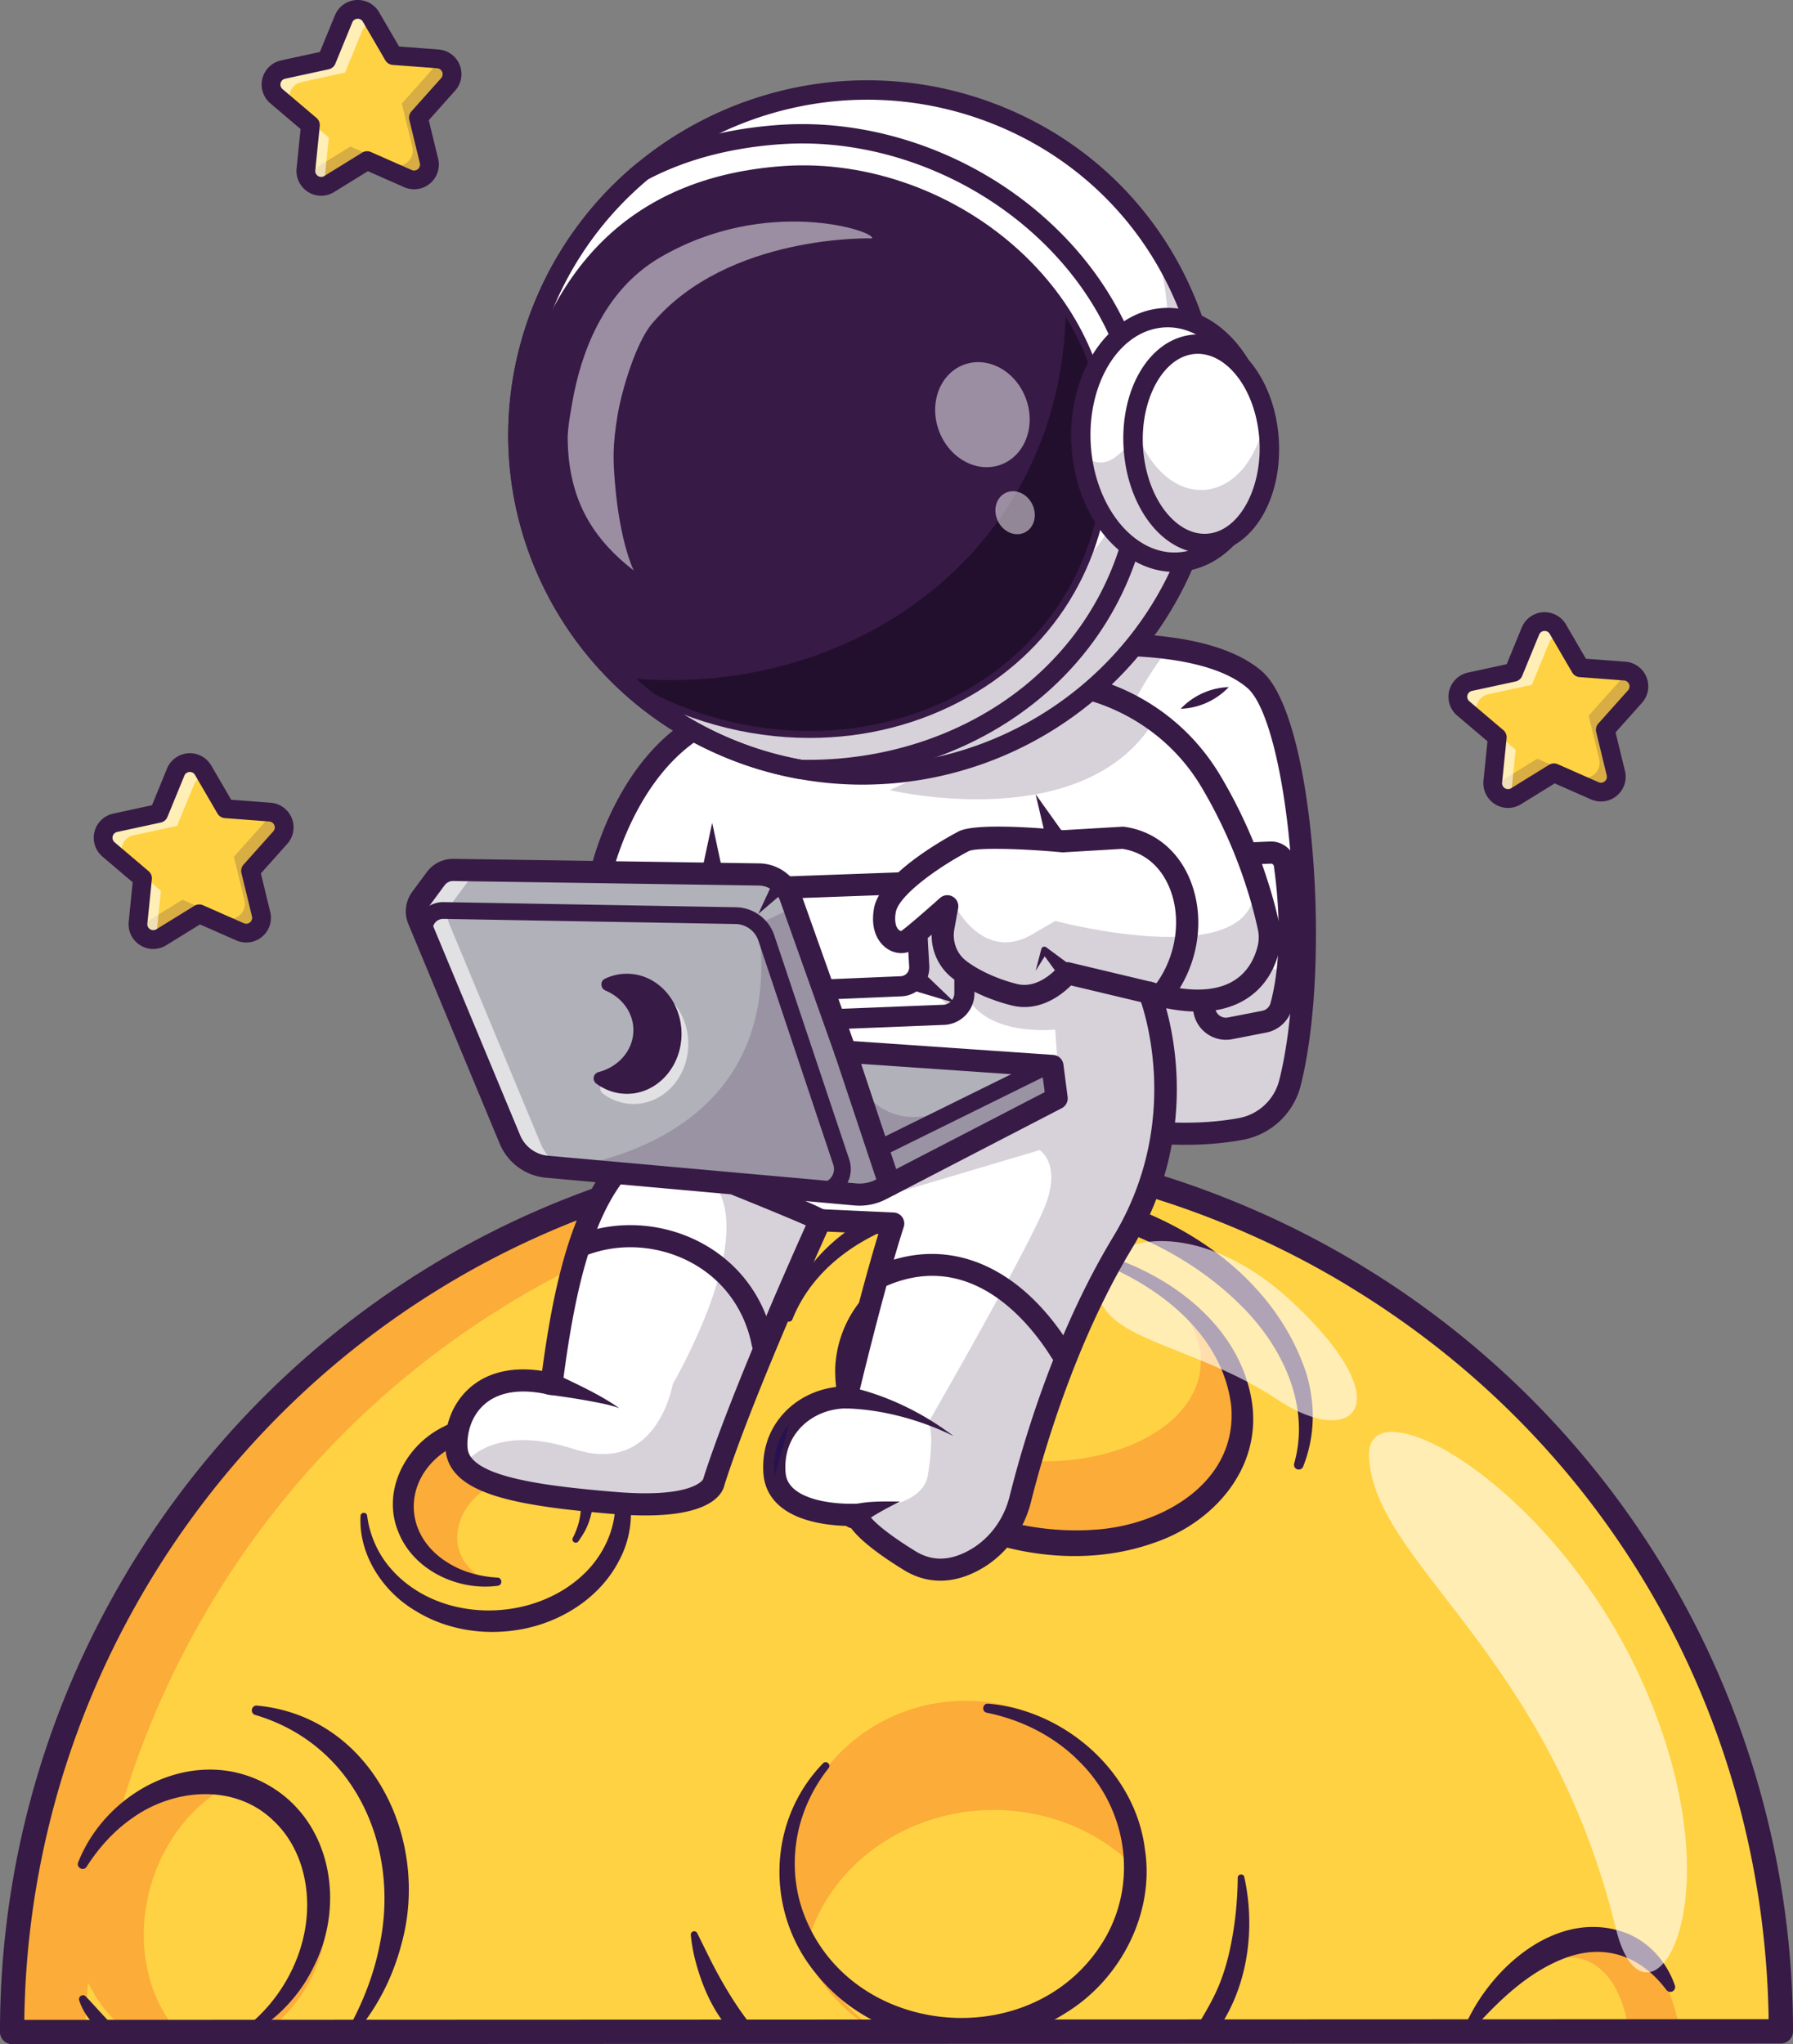 <svg id="Layer_1" data-name="Layer 1" xmlns="http://www.w3.org/2000/svg" viewBox="0 0 2590.41 2952.28"><rect x="0" y="0" width="2590.41" height="2952.28" fill="#808080" stroke="none"/><defs><style>.cls-1{fill:#ffd243;}.cls-2{fill:#fcac38;}.cls-3{fill:#371a45;}.cls-4{opacity:0.6;}.cls-5{fill:#fff;}.cls-6{opacity:0.2;}.cls-7{fill:#b1b1ba;}.cls-8{opacity:0.61;}.cls-9{opacity:0.3;}.cls-10{fill:#000070;}.cls-11{fill:#220f2d;}.cls-12{opacity:0.5;}</style></defs><path class="cls-1" d="M3277.73,3436.25H722.3a1273.14,1273.14,0,0,1,161-620.56c109.05-196.12,262-352.31,439.86-463.1q42.85-26.9,87.7-50a1281,1281,0,0,1,518.22-141.95c1.6-.09,3.19-.27,4.79-.32,11-.59,22.08-1,33.26-1.28q33.14-1,66.21-.09a1277.39,1277.39,0,0,1,587.16,160.66c10,5.52,19.85,11.09,29.57,17,5.93,3.42,11.77,7,17.47,10.58C3058.07,2586,3277.32,3004.87,3277.73,3436.25Z" transform="translate(-704.77 -501.45)"/><path class="cls-2" d="M847.83,3246.4a1276.44,1276.44,0,0,1,140.45-392c109-196.12,262-352.31,439.87-463.1q42.84-26.9,87.69-50a1281.18,1281.18,0,0,1,518.22-141.95c1.6-.09,3.19-.27,4.79-.32,11-.59,22.08-1,33.26-1.27q33.13-1,66.21-.09a1265.34,1265.34,0,0,1,342.59,56.2c-5.58-2.34-11.15-4.66-16.75-6.92a1266,1266,0,0,0-445.84-93q-33.06-.83-66.21.09c-11.18.23-22.22.69-33.26,1.28-1.6.05-3.2.23-4.79.32a1280.86,1280.86,0,0,0-518.22,141.95q-44.76,23.21-87.7,50c-177.86,110.79-330.81,267-439.86,463.1a1273.41,1273.41,0,0,0-161,620.56H828.11A1264.91,1264.91,0,0,1,847.83,3246.4Z" transform="translate(-704.77 -501.45)"/><ellipse class="cls-1" cx="2286.66" cy="2707.18" rx="111.47" ry="247.92" transform="translate(-1409.4 4105.67) rotate(-82.24)"/><path class="cls-2" d="M3131.77,3436.23H2830.93c48.23-84.84,116-142.06,179.15-142.22C3072.56,3293.85,3118.4,3351.55,3131.77,3436.23Z" transform="translate(-704.77 -501.45)"/><ellipse class="cls-2" cx="1420.17" cy="2672.68" rx="126.97" ry="108.3" transform="translate(-872.9 -405.08) rotate(-3.67)"/><ellipse class="cls-1" cx="1448.01" cy="2709.04" rx="95.39" ry="76.97" transform="matrix(0.94, -0.35, 0.35, 0.94, -1555.07, 169.6)"/><path class="cls-3" d="M1423.88,2791.69c-56.45,7.75-120.76-21.59-143.17-76.63-25.2-59.37,9.4-125.81,64.45-152.85,77.37-41.59,195.89-9.32,214.5,83.83a102.27,102.27,0,0,1-8.31,63.55c-3,6.45-7.16,12.2-11,18a4.76,4.76,0,0,1-8-5.11c11.86-22.77,15.21-48.84,8-71.94-21.8-72.71-118.84-94.29-180.39-60.18-71.54,37.7-78.51,124.55-8,168.11,20.82,13.09,45.8,20,71.52,21.42,7.18.33,7.55,10.91.49,11.8Z" transform="translate(-704.77 -501.45)"/><path class="cls-3" d="M1584.07,2595.79c36.92,42.73,42.3,108.72,15.53,158.65-25.75,51.08-77.36,85.57-132.09,98.13-54.56,12.47-114.14,5.1-162.07-24.47-47.64-27.91-82.76-81.37-79.76-137.29.37-5.8,8.83-6,9.51-.3a145.94,145.94,0,0,0,27.58,68.26c68,89.18,214.87,89.91,290.74,10.75,24.63-25.94,40.26-60.59,40.18-96.63.2-24.15-6.86-48.39-19.31-70.34-3.54-6.14,5.11-12.2,9.69-6.76Z" transform="translate(-704.77 -501.45)"/><path class="cls-3" d="M1076,2964.74c166.66,15.59,251.32,194.76,208.34,346-12.86,48.78-36.68,94.22-69.47,131.08a5.55,5.55,0,0,1-9-6.45c23.63-41.5,40.5-85.79,48.66-131.27,26.29-139.38-38.81-283.86-181.1-325.88-7.7-2.22-5.64-14.16,2.53-13.47Z" transform="translate(-704.77 -501.45)"/><path class="cls-2" d="M1173.69,3302.13c-11.7,57.62-44,105-86.27,134.1H890.6c-59.61-43.29-91.37-124.71-74.41-208.59,22.28-110.31,120.41-183.06,219.18-162.52S1196,3191.82,1173.69,3302.13Z" transform="translate(-704.77 -501.45)"/><path class="cls-1" d="M1152.22,3341.48c-19.31,42.25-49,74.74-83,94.77h-107c-53.35-59.87-66.35-159.34-26.24-247.36,25.92-56.67,68.67-97.46,116.35-116.9a133.38,133.38,0,0,1,35.27,12.91C1168.42,3127.7,1197.34,3242.55,1152.22,3341.48Z" transform="translate(-704.77 -501.45)"/><path class="cls-3" d="M860.33,3439.36c-19.51-9.8-34.48-28.35-41.19-49-1.76-5.55,5.53-9.79,9.49-5.62,7.25,7.35,13.56,14.81,20.26,21.94,5.94,6.54,14.32,15,19.85,21.92,4.69,5.63-1.93,13.95-8.41,10.77Z" transform="translate(-704.77 -501.45)"/><path class="cls-3" d="M817.71,3191.18c41.95-106.46,173.17-171.9,277.37-110,88.8,52.71,108,170.57,63.67,259.08a221.69,221.69,0,0,1-24.5,40.17c-19.1,24.78-43.07,45.71-70.37,59.83-5.93,3-11.21-5.25-5.91-9.33,67-50.84,105.34-140.84,85.24-223.32-6.91-28.94-21.68-56.61-43.67-76.91-55.79-53.95-144.14-46.5-204.29-3-26.14,18.34-47.65,42.15-65.3,69.69-4.27,7.07-15.42,1.56-12.24-6.18Z" transform="translate(-704.77 -501.45)"/><path class="cls-3" d="M1768.82,3443.08c-30.27-28.6-47.89-67.8-58.71-107.25a243.18,243.18,0,0,1-7.31-39.76,4.92,4.92,0,0,1,9.31-2.63l17.34,35.1c16.92,33.83,36.07,66.45,59.17,96.18,10,13.16-7.53,29.31-19.8,18.36Z" transform="translate(-704.77 -501.45)"/><path class="cls-3" d="M2502.45,3212.3c17.08,77.81,4.4,165.07-44.67,229.25-10.54,14-31.72-.28-22.7-15.31,9.92-16,19.18-32,26.87-48.59,15.49-33.54,22.9-70.7,27.49-107.38a561.3,561.3,0,0,0,3.55-57c0-5.53,8.31-6.45,9.46-1Z" transform="translate(-704.77 -501.45)"/><path class="cls-2" d="M2226.87,3436.23H1972.51a255.39,255.39,0,0,1-127.58-195.86c-14.65-140.71,87.54-266.54,228.25-281.18s266.54,87.62,281.18,228.25A256.29,256.29,0,0,1,2226.87,3436.23Z" transform="translate(-704.77 -501.45)"/><path class="cls-1" d="M2365.19,3278c-11.22,67.09-52.45,123.2-109.19,158.22H1975.85c-50.86-31.68-87.55-79.82-102.59-134.9,37.88-121.93,168.88-202.15,308.08-183,78.63,10.91,144.29,51.1,186.08,106.89A211.61,211.61,0,0,1,2365.19,3278Z" transform="translate(-704.77 -501.45)"/><path class="cls-3" d="M2132.44,2962c110.1,9.25,212.42,97.79,226.39,210,14.44,92.13-34.78,187.45-113.16,235.86-114.35,73.86-276.78,51.15-362.2-56.27-73.22-88.92-70.22-220.44,10.36-303.47,4.74-4.82,12.16,1.75,8,7a229.58,229.58,0,0,0-36.94,67c-16.52,47.59-16.07,100.78,2.68,147.4,68.64,173.53,320.7,197.94,424.81,45.37,58.37-84.37,44.46-198.34-28.8-269.88-35.35-35.77-82.53-59.68-133.07-69.94-8.11-1.64-6.36-13.77,1.92-13.07Z" transform="translate(-704.77 -501.45)"/><path class="cls-1" d="M2486.71,2735.13c44.84-29.49,78.2-69.41,94.3-117.78,29.18-87.65-6.38-177.89-82.73-252.93-50.1-49.23-118.34-89.71-198.77-113.5-203-60.05-406.78,8.94-455.1,154.09-18,54-11.9,111,13.28,164.28,42.48,90,140.75,164.44,268.23,202.15" transform="translate(-704.77 -501.45)"/><path class="cls-3" d="M2574.5,2615.19c23.4-82.37-15.67-166.07-73.31-224.69-116.53-118.6-300.3-169.26-461.71-131.22-80.3,19.68-158,67.88-189.83,147.48a5.53,5.53,0,0,1-10.48-3.49,207.1,207.1,0,0,1,27.83-61c37.89-56.69,100-93.64,164.34-112.63,206.09-61.85,490.62,41.35,561,256.06,6.31,21.93,9.7,44.85,8.89,67.66a196.21,196.21,0,0,1-13.74,66.14,6.86,6.86,0,0,1-13-4.32Z" transform="translate(-704.77 -501.45)"/><ellipse class="cls-2" cx="2212.82" cy="2513.09" rx="211.63" ry="291.2" transform="translate(-1327.8 3792.12) rotate(-80.76)"/><ellipse class="cls-1" cx="2193.19" cy="2455.49" rx="155.65" ry="246.85" transform="translate(-1134.26 3944.29) rotate(-85.42)"/><path class="cls-3" d="M2007.76,2347.06c-66.7,47.42-90.19,128.37-52.33,201.78,60.38,115.15,203.91,170.48,329.12,162,98.69-5.61,208.6-68.21,199-178.75C2471,2425.52,2372.73,2353,2277,2319c-6.55-2.27-3.59-12.21,3.14-10.59,106.41,26.06,217.37,104.27,233.67,220.38,12.72,94.73-56.51,172.34-142.22,201-81.18,28.75-172,23.16-252.11-5.31-104.89-37.36-211.3-128.32-208-248.51a165.92,165.92,0,0,1,26.8-82.4c15.74-24,37.47-43.43,61.87-57.92,7.64-4.37,14.47,6.33,7.54,11.45Z" transform="translate(-704.77 -501.45)"/><path class="cls-1" d="M3057.83,3436.23H2833c38.92-64,89.7-106.72,136.33-107.84C3017.32,3327.2,3049.32,3370.25,3057.83,3436.23Z" transform="translate(-704.77 -501.45)"/><path class="cls-3" d="M3112.53,3375.72c-36.79-49.09-88.15-67.58-144.9-47-54.87,20.08-98.77,63.14-138,107.16-4,4.73-11.93-.17-9.36-5.87,36.72-87.39,137.91-176.54,238-135.13a119.46,119.46,0,0,1,41.71,31.16,131.55,131.55,0,0,1,24.65,43.22,7,7,0,0,1-12.1,6.45Z" transform="translate(-704.77 -501.45)"/><g class="cls-4"><path class="cls-5" d="M2682.62,2604.64c6.34,154.44,258.76,281,356.76,682.39,41.57,170.26,180.44-24.14,43.83-343.44C2956.59,2647.66,2678.15,2495.79,2682.62,2604.64Z" transform="translate(-704.77 -501.45)"/></g><g class="cls-4"><path class="cls-5" d="M2304.05,2396c35.87,45.31,147.68,61,247,127.22,106.15,70.78,182,10.11,22-140.1C2402.41,2223,2236.43,2310.61,2304.05,2396Z" transform="translate(-704.77 -501.45)"/></g><path class="cls-3" d="M722.27,3453.73a17.5,17.5,0,0,1-17.5-17.49A1289.43,1289.43,0,0,1,868,2807.2c106.68-191.9,260.86-354.23,445.88-469.46,28.68-18,58.6-35,88.89-50.73,161.81-83.93,343.46-133.69,525.31-143.89l2.2-.13q1.42-.09,2.85-.15c11.82-.65,22.88-1.09,33.56-1.34,21.76-.6,44.33-.61,67-.07a1280.79,1280.79,0,0,1,452,94.34A1298,1298,0,0,1,2629,2304.29c9.69,5.43,19.94,11.2,30.05,17.25,5.87,3.44,11.84,7.09,17.73,10.76a1294.36,1294.36,0,0,1,618.43,1102.84,17.5,17.5,0,0,1-17.49,17.53l-2555.41,1.06ZM2001.22,2176c-11.36,0-22.61.15-33.66.45-10.38.24-21.09.67-32.8,1.31l-2.33.13-2.64.14c-176.72,9.91-353.47,58.34-510.94,140-29.45,15.25-58.54,31.85-86.45,49.34-180,112.12-330,270.06-433.83,456.77a1254.25,1254.25,0,0,0-158.69,594.53L3260,3417.68c-6.61-435-230.57-828.67-601.63-1055.59-5.74-3.56-11.44-7.06-17.2-10.42-9.86-5.91-19.86-11.54-29.28-16.81a1260,1260,0,0,0-139.39-66.65,1245.56,1245.56,0,0,0-439.67-91.79C2022.26,2176.17,2011.69,2176,2001.22,2176Z" transform="translate(-704.77 -501.45)"/><path class="cls-5" d="M2588.57,1912.27c-2.66,56.91-9.25,110.28-20.2,153.34a89.61,89.61,0,0,1-70.47,66.21c-38.51,7.22-97.6,11.77-176.11-.72l-56.53-696.8s61.76-5.52,127.73,3.25c45.72,6,93.43,18.94,124.14,45.19C2568.23,1526.48,2596.9,1736.35,2588.57,1912.27Z" transform="translate(-704.77 -501.45)"/><path class="cls-3" d="M2416.36,2154.85a618,618,0,0,1-97.08-8,16,16,0,0,1-13.41-14.48l-56.52-696.79a16,16,0,0,1,14.49-17.2c2.6-.23,64.29-5.58,131.25,3.32,59.07,7.82,103.62,24.27,132.42,48.88,58.15,49.78,85.25,268.4,77,442.41h0c-2.81,60.31-10,114.44-20.66,156.54a106.2,106.2,0,0,1-83,78C2480.1,2151.41,2451.74,2154.85,2416.36,2154.85Zm-79.68-37.67c71.92,10,125.44,5.1,158.28-1a74.14,74.14,0,0,0,57.94-54.47c10.18-40,17-91.95,19.72-150.14h0c8.58-181.2-22.82-379.78-65.88-416.64-24-20.53-63-34.49-115.85-41.49-43.85-5.83-86.27-5.13-108.39-4.13Z" transform="translate(-704.77 -501.45)"/><g class="cls-6"><path class="cls-3" d="M2588.57,1912.27c-2.66,56.91-9.25,110.28-20.2,153.34a89.61,89.61,0,0,1-70.47,66.21c-38.51,7.22-97.6,11.77-176.11-.72l-56.53-696.8s61.76-5.52,127.73,3.25C2331.19,1517.81,2150.23,1802.22,2588.57,1912.27Z" transform="translate(-704.77 -501.45)"/></g><path class="cls-3" d="M2475.94,2003.16a47.57,47.57,0,0,1-46.61-38.19,397.94,397.94,0,0,1-7-57.23,16,16,0,0,1,31.9-1.58,365.24,365.24,0,0,0,6.42,52.6,15.55,15.55,0,0,0,18.28,12.17l49.33-9.6a15.67,15.67,0,0,0,12.19-11.51c19.45-73.07,9.77-162.4,4.71-197.41a4.24,4.24,0,0,0-4.2-3.64h-.16c-61,2.37-70.86,4.62-71.79,4.88a16,16,0,0,1-8.41-30.82c3.08-.84,12.43-3.39,79-6a36.12,36.12,0,0,1,37.21,31c5.35,37,15.52,131.44-5.45,210.2a48,48,0,0,1-36.95,34.65l-49.34,9.6A47.14,47.14,0,0,1,2475.94,2003.16Z" transform="translate(-704.77 -501.45)"/><path class="cls-5" d="M2537.28,1871.63c-8.48,34.39-41.7,101.67-171.9,63.59,0,0,72.66,176.79-38.75,360.85-83.6,138.09-129.9,298.89-147.82,370.63-9.49,37.87-33.91,70.81-68.49,89-26.11,13.76-58.32,19.91-91.25-.34-76-46.69-76.72-65.48-76.72-66.21,0,0-41.46,2.37-75.42-10.51l0,0c-21.26-8-39.57-22.08-42.81-46.45-.2-1.16-.3-2.32-.39-3.53-2-28.05,6.1-51.68,20.44-69.7,19.71-25.09,51.29-39.28,83.7-39.28,0,0,38.36-161.44,67.42-251l-99.49-4.56,0-.05-5.81-.24s-111.4,244.6-153.78,377.8c0,0-5.23,42-142.5,30.66-112.56-9.25-192-21.8-219.12-54.06a2.5,2.5,0,0,0-.24-.34,41.67,41.67,0,0,1-9.88-23.87c-4-50.86,33.9-117.9,137.22-93.68,15.79-122.69,39-233.65,89.6-301.07l-19.08-432.39s39.57-188.41,184.15-235.63,513.85-36.33,513.85-36.33,115,19.33,184.06,135a724.93,724.93,0,0,1,64.95,142.88v.15a639.39,639.39,0,0,1,18.6,67.76A69.18,69.18,0,0,1,2537.28,1871.63Z" transform="translate(-704.77 -501.45)"/><path class="cls-3" d="M2063.38,2784.34c-18.29,0-36-5.12-52.67-15.35-40.82-25.07-67.39-46.7-78.46-63.68-15.58-.13-45-1.85-71-11.72-.33-.12-.64-.25-1-.39-38.35-14.83-49.49-40-52-58.68-.24-1.51-.38-3-.51-4.61-2.22-30.59,6-58.53,23.86-80.93,19.76-25.14,50.32-41.33,83.46-44.66,8.61-35.55,35.5-144.8,58.7-220.71l-73.81-3.38c-21.08,46.84-111.27,249.21-148.3,365.1-3,15.06-23.74,54-159.37,42.81-119.27-9.81-199.36-23.22-230-59.7a10.15,10.15,0,0,1-.7-.89,57.55,57.55,0,0,1-13.12-32.32c-2.75-34.81,10.67-68.52,35.9-90.19,18.37-15.78,50.8-31.78,103.62-23.67,14-103.69,36-215.58,87-287.07l-18.84-426.78a15.64,15.64,0,0,1,.33-4c1.69-8.06,43.21-198,194.82-247.54,145.5-47.55,504.09-37.56,519.28-37.11a15.93,15.93,0,0,1,2.18.21c5,.84,123.14,21.94,195.12,142.56a735.35,735.35,0,0,1,66.39,146c.13.38.24.77.34,1.16a656.32,656.32,0,0,1,18.74,68.49,84.52,84.52,0,0,1-.57,38.11c-5.45,22.09-18.77,52.34-51.28,71.07-28.72,16.53-66.31,20.23-112,11.1,16.24,58.79,39.75,199.75-49.2,346.7-83.75,138.34-130,302.19-146,366.23-10.83,43.19-38.72,79.37-76.54,99.29C2099.43,2779.51,2081.14,2784.34,2063.38,2784.34Zm-105.3-97.91c1.37,2.83,11.54,19.83,69.35,55.34,23.32,14.34,48,14.28,75.44-.18,29.8-15.69,51.83-44.4,60.45-78.78,20.3-81.27,66.75-238.06,149.65-375,105.66-174.58,38.33-344.83,37.63-346.53a16,16,0,0,1,19.27-21.37c50.11,14.65,89,14.3,115.69-1.05,22.76-13.1,32.25-35,36.21-51v0a52.58,52.58,0,0,0,.32-23.85,623.25,623.25,0,0,0-18.14-66.07c-.13-.37-.23-.74-.33-1.12A703.17,703.17,0,0,0,2440.45,1638c-60.93-102.11-161.2-125-172.06-127.26-23.76-.63-371.09-8.89-507.17,35.59-126.57,41.34-168.52,202.78-173.06,221.91l19,430.22a16,16,0,0,1-3.18,10.3c-51.85,69.07-72.85,187.14-86.54,293.52a16,16,0,0,1-19.48,13.51c-39.65-9.28-71.72-4.64-92.78,13.45-20.63,17.72-26.38,44.38-24.87,63.41a25.55,25.55,0,0,0,6.23,14.92h0c.19.22.38.45.55.68,25.33,29.25,114.84,40.36,207.86,48,107.07,8.85,124.35-16.13,125.62-18.31.1-.43.22-.86.35-1.28,42.18-132.57,153.35-377.12,154.46-379.57a16,16,0,0,1,15.21-9.34l5.81.24c.43,0,.86.06,1.28.11l98.31,4.5a16,16,0,0,1,14.47,20.88c-28.53,88-66.7,248.2-67.08,249.81a16,16,0,0,1-15.54,12.28c-28.21,0-54.81,12.4-71.13,33.17-12.81,16.1-18.69,36.36-17.07,58.68.05.61.09,1.33.21,2,0,.19.06.37.08.55.74,5.53,3,22.4,32.63,33.61.29.11.59.23.87.36,30.12,11.13,67.67,9.23,68,9.19a16,16,0,0,1,16.63,13.21Zm.24,2.69v0Zm0,0v0Zm-238-49.55a.08.08,0,0,1,0,0A.08.08,0,0,0,1720.27,2639.54Zm0,0s0,0,0,0S1720.27,2639.51,1720.28,2639.5Zm0-.05v0Zm0,0h0Z" transform="translate(-704.77 -501.45)"/><path class="cls-7" d="M2231.36,2087.79l-253.8,131.41a67.11,67.11,0,0,1-37,7.27l-412.82-37.06-32.5-2.9a64.5,64.5,0,0,1-53.81-39.48l-132-317.35a31.16,31.16,0,0,1,3.73-30.61l21.07-28.53a31.3,31.3,0,0,1,25.62-12.69l441.69,6.54a48.73,48.73,0,0,1,45.19,32.41l79.48,223.57L2211.5,2040l13.81,1Z" transform="translate(-704.77 -501.45)"/><g class="cls-8"><path class="cls-5" d="M1357.78,1805.56a31.29,31.29,0,0,0-3.73,30.61l132,317.35a64.63,64.63,0,0,0,36.28,35.41l-27.08-2.42a64.5,64.5,0,0,1-53.81-39.48l-132-317.35a31.16,31.16,0,0,1,3.73-30.61l21.07-28.53a31.28,31.28,0,0,1,25.62-12.69l441.69,6.54a47.86,47.86,0,0,1,23,6.15l-420-6.2a31.41,31.41,0,0,0-25.62,12.69Z" transform="translate(-704.77 -501.45)"/></g><path class="cls-3" d="M1946.62,2242.73c-2.49,0-5-.11-7.47-.33l-445.32-40a80.34,80.34,0,0,1-67.17-49.29l-132-317.33a47.48,47.48,0,0,1,5.63-46.25l21.07-28.51a47.18,47.18,0,0,1,38.72-19.17l441.66,6.53a65,65,0,0,1,60,43l76,213.71L2226.4,2025a16,16,0,0,1,14.74,13.89l6.06,46.82a16,16,0,0,1-8.5,16.23L1984.89,2233.4A83.13,83.13,0,0,1,1946.62,2242.73ZM1359.4,1773.82a15.36,15.36,0,0,0-12.33,6.21L1326,1808.55a15.41,15.41,0,0,0-1.82,15l132,317.32a48.45,48.45,0,0,0,40.53,29.74h0l445.32,40a51.06,51.06,0,0,0,28.2-5.54l243.89-126.3-3-22.75-286-19.68a16,16,0,0,1-13.95-10.59l-79.47-223.57a33,33,0,0,0-30.42-21.81l-441.65-6.52Z" transform="translate(-704.77 -501.45)"/><path class="cls-3" d="M1990.28,2228.6a16,16,0,0,1-15.15-10.92l-64.06-192.26a16,16,0,1,1,30.3-10.09l64.06,192.25a16,16,0,0,1-10.1,20.2A16.22,16.22,0,0,1,1990.28,2228.6Z" transform="translate(-704.77 -501.45)"/><path class="cls-3" d="M1973.19,2173.44a12.11,12.11,0,0,1-5.36-23l245-120.86a12.11,12.11,0,1,1,10.71,21.72l-245,120.86A12.05,12.05,0,0,1,1973.19,2173.44Z" transform="translate(-704.77 -501.45)"/><path class="cls-3" d="M1889.89,2233.93c-1.53,0-3.07-.09-4.61-.24a12.11,12.11,0,1,1,2.5-24.09,19.87,19.87,0,0,0,20.89-26.07l-108.21-323.41a35.36,35.36,0,0,0-33.57-24.17l-421.69-7.41a15,15,0,0,0-14.35,20l3,8.42a12.11,12.11,0,1,1-22.8,8.17l-3-8.42a39.19,39.19,0,0,1,37.59-52.39l421.47,7.41a59.5,59.5,0,0,1,56.32,40.7l108.21,323.41a44.11,44.11,0,0,1-41.75,58.09Z" transform="translate(-704.77 -501.45)"/><path class="cls-3" d="M1843.43,1784.58l-43.14,36.81,23.85-51.45c9.66-17.6,33.64.61,19.29,14.64Z" transform="translate(-704.77 -501.45)"/><path class="cls-3" d="M1689.46,1994.56c0,47.9-35.35,86.74-79,86.74a73.71,73.71,0,0,1-44.22-14.87,9.38,9.38,0,0,1,3.4-16.68c29-7.5,50.21-31.74,50.21-60.52,0-25.33-16.48-47.17-40.23-57.15-7.47-3.14-8.17-13.57-.86-17.08a72.78,72.78,0,0,1,31.7-7.24C1654.11,1907.76,1689.46,1946.61,1689.46,1994.56Z" transform="translate(-704.77 -501.45)"/><g class="cls-8"><path class="cls-5" d="M1699.15,2009.09c0,47.9-35.36,86.75-79,86.75a73.71,73.71,0,0,1-44.22-14.87,9.25,9.25,0,0,1-3.39-10.32,73.12,73.12,0,0,0,37.93,10.66c43.64,0,79-38.85,79-86.75a92.51,92.51,0,0,0-10.81-43.74C1691.45,1966.22,1699.15,1986.66,1699.15,2009.09Z" transform="translate(-704.77 -501.45)"/></g><g class="cls-6"><path class="cls-3" d="M2231.36,2086.59,1977.56,2218a67,67,0,0,1-37,7.26l-412.82-37.05-.29-.48c19.37-5.91,316.43-41.37,272.84-351.36l43.59-21.16,89,224.06s31.34,115.76,153.16,60.4c54.53-24.75,96.09-45.53,125.44-60.88l13.81,1Z" transform="translate(-704.77 -501.45)"/></g><path class="cls-3" d="M1929.3,2503.76c55.7,12.26,107.9,37.51,153.12,71.8a386.07,386.07,0,0,0-38-16.4c-37.68-13.8-78.1-22.65-118.08-23.6-23.28-.85-20.17-35.2,2.93-31.8Z" transform="translate(-704.77 -501.45)"/><path class="cls-3" d="M1934.78,2675.13c23.56-6.24,46.59-5.09,70.35-5.12-15,7.4-29.83,15.13-43.67,24.19-4.36,2.92-8.81,6.07-11.51,9a16.84,16.84,0,0,1-23.78,1.12c-10.49-9.46-5-26.67,8.61-29.23Z" transform="translate(-704.77 -501.45)"/><path class="cls-3" d="M1506.05,2485c31.77,15.45,64.27,29.76,93.23,50.05a193.16,193.16,0,0,0-25.15-6.73c-25.4-5.28-51.36-9.22-77-12.65a16.15,16.15,0,0,1-13.94-18.1c1.2-10.68,13.21-17.23,22.84-12.57Z" transform="translate(-704.77 -501.45)"/><path class="cls-3" d="M1806.72,2458.14a16,16,0,0,1-15.65-12.92c-10.11-51.84-40.56-94.2-85.75-119.27-46.88-26-104-30.4-152.81-11.75a16,16,0,0,1-11.41-29.84c57.5-22,124.69-16.88,179.72,13.66,53.58,29.73,89.65,79.83,101.6,141.09a16,16,0,0,1-12.62,18.73A16.15,16.15,0,0,1,1806.72,2458.14Z" transform="translate(-704.77 -501.45)"/><path class="cls-3" d="M1889.9,2279.73a16,16,0,0,1-9.75-3.31c-8.78-4.83-65.66-28.42-116.9-49a16,16,0,0,1,11.88-29.65c121.38,48.66,124.09,52.06,127.23,56a16,16,0,0,1-12.46,25.95Zm-12.46-6h0Zm0,0,0,0S1877.42,2273.75,1877.42,2273.74Z" transform="translate(-704.77 -501.45)"/><path class="cls-3" d="M2237.83,2470.24a16,16,0,0,1-13.58-7.54c-30.69-49.39-115.53-158.35-239.93-103.59a16,16,0,1,1-12.87-29.24c102.2-45,206.84-1.63,279.93,116a16,16,0,0,1-13.55,24.4Z" transform="translate(-704.77 -501.45)"/><path class="cls-3" d="M2184.93,1955.84a76.7,76.7,0,0,1-18.59-2.31c-32.69-8.17-63.91-22.55-85.65-39.45a78,78,0,0,1-29.88-62.76c-11.31,9.67-22.33,18.74-27.67,22.11-10.56,6.68-24.94,6-36.65-1.83-7.8-5.2-25.29-21.24-19.11-57.85,8.29-49.08,103.18-101.44,122.11-111.43,23.23-12.27,112.52-5.52,151.23-1.9l85.35-5a15.5,15.5,0,0,1,3.12.13c43.3,6,78,34.19,95.34,77.48,22.42,56.14,11.38,124.36-28.12,173.8a16,16,0,0,1-22.45,2.51l-.44-.36a16,16,0,0,1-11.86,1.81l-109.52-26.09C2240.7,1936.09,2216.37,1955.84,2184.93,1955.84Zm-111.58-161.53a16,16,0,0,1,15.7,18.84l-5.48,30c-3.23,17.69,3.18,35.22,16.72,45.75,18.1,14.06,45.68,26.65,73.79,33.68,32.82,8.21,59.82-25.15,60.09-25.49a16.06,16.06,0,0,1,16.23-5.63l118.66,28.25a16,16,0,0,1,5.82,2.71c29.19-39.69,37.28-94.24,20-137.55-12.9-32.28-37.2-52.63-68.54-57.46l-84.95,5a15.3,15.3,0,0,1-2.44,0c-55.75-5.26-123.12-7.22-134.58-1.75-48.16,25.43-101.53,65.09-105.48,88.48-1.89,11.19-.51,20.18,3.8,24.66a7,7,0,0,0,4,2.29c8.52-5.76,38.55-32,56-47.62A16,16,0,0,1,2073.35,1794.31Z" transform="translate(-704.77 -501.45)"/><path class="cls-3" d="M2238.11,1915.49l-27.82-38.14,8.06-1.53-17.35,27.7,8.26-31.62c1.12-3.85,5.45-4.16,8.06-1.54l38,28.06c14.42,11.89-5.35,31.58-17.18,17.07Z" transform="translate(-704.77 -501.45)"/><polygon class="cls-3" points="1513.35 1220.19 1496.23 1147.18 1539.83 1208.2 1513.35 1220.19"/><polygon class="cls-3" points="1014.38 1256.4 1028.92 1188.35 1043.45 1256.4 1014.38 1256.4"/><path class="cls-3" d="M1846.29,1799a16,16,0,0,1-.57-31.93l159-5.78a16,16,0,0,1,1.16,31.92l-159,5.78Z" transform="translate(-704.77 -501.45)"/><path class="cls-3" d="M1909.51,1987.92a14.53,14.53,0,0,1-.57-29.05l158.49-6.31a16.72,16.72,0,0,0,16.1-16.76V1907a14.53,14.53,0,0,1,29.06,0v28.85a45.71,45.71,0,0,1-44,45.8l-158.49,6.31Z" transform="translate(-704.77 -501.45)"/><path class="cls-3" d="M1900.38,1944.9a14.53,14.53,0,0,1-.6-29.05l106.21-4.48a12.89,12.89,0,0,0,12.31-13.6l-2.78-49a14.53,14.53,0,1,1,29-1.65l2.79,49a41.93,41.93,0,0,1-40.11,44.28L1901,1944.88Z" transform="translate(-704.77 -501.45)"/><path class="cls-3" d="M2040.17,1907.31l44.67,42.83-59.3-17.71a15,15,0,0,1-10-18.6c2.87-10.58,17-14.2,24.67-6.52Z" transform="translate(-704.77 -501.45)"/><path class="cls-3" d="M2480,1493.76a100.81,100.81,0,0,1-69.43,31.36,100.83,100.83,0,0,1,69.43-31.36Z" transform="translate(-704.77 -501.45)"/><g class="cls-9"><path class="cls-10" d="M1844.12,2558.93c-5.71,23.73-12.4,48.87-20,73.23-.2-1.16-.29-2.32-.39-3.53C1821.65,2600.58,1829.78,2577,1844.12,2558.93Z" transform="translate(-704.77 -501.45)"/></g><g class="cls-6"><path class="cls-3" d="M1895.7,2264l-5.81-.24s-111.4,244.6-153.78,377.8c0,0-5.23,42-142.5,30.66-112.56-9.25-192-21.8-219.12-54.06l-.29-.43s38.6-62.78,159.69-23.49,142.88-94,142.88-94,125.94-214.23,56.92-292.36Z" transform="translate(-704.77 -501.45)"/></g><g class="cls-6"><path class="cls-3" d="M2535.2,1872.84c-8.47,34.39-41.7,101.66-171.89,63.59,0,0,72.65,176.79-38.75,360.84-83.6,138.09-129.9,298.9-147.83,370.63-9.49,37.88-33.9,70.82-68.48,89-26.11,13.75-58.32,19.9-91.26-.34-76-46.69-76.72-65.49-76.72-66.21,0,0-41.46,2.37-75.41-10.51l0,0s169.57,21.11,180.42-48,0-74.64,0-74.64,149.57-259.42,170.83-317.84-9.39-76.86-9.39-76.86L2003.24,2223l232.49-140.51-6.44-94.11s-97,10.8-127.15-47.37l-19.37,21.56L2029.2,1909l1.6-74.25,52-28.29s42.19,88.69,116.15,42.72l30.37-17.68s300.44,79.77,287.75-57.39a639.39,639.39,0,0,1,18.6,67.76A69,69,0,0,1,2535.2,1872.84Z" transform="translate(-704.77 -501.45)"/></g><g class="cls-6"><path class="cls-3" d="M1990.28,1642.58s288.3,69,386.39-107.77l-85.36-34.45" transform="translate(-704.77 -501.45)"/></g><path class="cls-5" d="M1528.68,1390a490.2,490.2,0,0,0,182.71,170.32,502.27,502.27,0,0,0,48.47,22.84c8.13,3.34,16.45,6.46,24.89,9.44A504.86,504.86,0,0,0,2008,1617.43q14.34-1.68,28.52-4.1c172.9-29.86,325.46-148.43,388.93-323.35,93.56-257.66-41.66-539.91-301.95-630.47a503.59,503.59,0,0,0-151.85-27.87c-5.91-.21-11.84-.25-17.77-.18q-23.79.16-47.27,2.54a511.1,511.1,0,0,0-203.94,66.16q-14.79,8.57-29,18.12a502.91,502.91,0,0,0-41.15,30.89A496.31,496.31,0,0,0,1482.8,962.1C1429,1110.31,1450.87,1266.64,1528.68,1390Z" transform="translate(-704.77 -501.45)"/><path class="cls-3" d="M1950.77,1622.09q-11.25,0-22.41-.5a509.63,509.63,0,0,1-144.08-27.68c-9.24-3.28-17.4-6.37-25-9.48a507,507,0,0,1-48.6-22.9,493.3,493.3,0,0,1-183.23-170.81h0c-81.42-129-98.19-285.44-46-429.1a502.53,502.53,0,0,1,191.44-244.5c9.3-6.28,19.09-12.4,29.08-18.19a512.65,512.65,0,0,1,204.51-66.33c15.61-1.58,31.56-2.44,47.4-2.55,6.32-.08,12.17,0,17.83.19A504.64,504.64,0,0,1,2124,658.18c126.75,44.1,228,134.5,285.07,254.56,56.63,119.1,62.93,253.25,17.73,377.72-61.34,169-210.78,293.3-390,324.26-9.38,1.6-19,3-28.6,4.11A509.49,509.49,0,0,1,1950.77,1622.09Zm-420.9-232.87a490.66,490.66,0,0,0,182.19,169.83,505.15,505.15,0,0,0,48.33,22.78c7.52,3.08,15.64,6.16,24.83,9.41A503.5,503.5,0,0,0,2007.87,1616c9.55-1.12,19.12-2.49,28.45-4.08,178.23-30.79,326.85-154.35,387.85-322.45,44.93-123.76,38.67-257.13-17.63-375.55-56.76-119.37-157.43-209.26-283.46-253.11a502.13,502.13,0,0,0-151.43-27.79c-5.62-.2-11.42-.26-17.71-.17-15.76.1-31.62,1-47.15,2.52a509.6,509.6,0,0,0-203.37,66c-10,5.75-19.68,11.83-28.93,18.07a505.17,505.17,0,0,0-41,30.8,496.82,496.82,0,0,0-149.33,212.33C1432.25,1105.42,1448.92,1260.92,1529.87,1389.22Z" transform="translate(-704.77 -501.45)"/><g class="cls-6"><path class="cls-3" d="M2425.49,1290c-63.46,174.94-216,293.51-388.94,323.35q-14.17,2.45-28.5,4.1a506.38,506.38,0,0,1-223.31-24.83c-8.42-3-16.74-6.11-24.88-9.44a509.64,509.64,0,0,1-48.47-22.86,490.61,490.61,0,0,1-238.59-294A490,490,0,0,0,1649.31,1427a496.47,496.47,0,0,0,48.46,22.87c8.12,3.34,16.44,6.43,24.89,9.43a504.35,504.35,0,0,0,223.27,24.86q14.37-1.7,28.53-4.12c172.9-29.84,325.46-148.4,388.95-323.35,37.06-102,38.19-208,9.92-304.25C2456.23,977.23,2480.72,1137.89,2425.49,1290Z" transform="translate(-704.77 -501.45)"/></g><path class="cls-3" d="M1950.77,1631.53q-11.46,0-22.83-.51a518.7,518.7,0,0,1-146.76-28.2c-9.44-3.33-17.75-6.49-25.45-9.65a516.91,516.91,0,0,1-49.48-23.32,502.86,502.86,0,0,1-186.75-174.09h0c-83-131.53-100.08-290.94-46.9-437.36a509,509,0,0,1,153-217.57,514.24,514.24,0,0,1,42-31.54c9.49-6.39,19.46-12.63,29.64-18.52a522.12,522.12,0,0,1,208.28-67.57c15.91-1.61,32.16-2.48,48.29-2.58,6.45-.09,12.43,0,18.24.18a514.38,514.38,0,0,1,155,28.46c129.17,44.94,232.34,137.07,290.51,259.43,57.73,121.4,64.15,258.13,18.08,385C2373.2,1465.91,2221,1592.49,2038.41,1624c-9.57,1.63-19.35,3-29.11,4.18A517.54,517.54,0,0,1,1950.77,1631.53Zm-412.91-247.35a481.21,481.21,0,0,0,178.67,166.56,498,498,0,0,0,47.42,22.34c7.4,3,15.37,6.06,24.42,9.26a494,494,0,0,0,218.44,24.31c9.35-1.1,18.76-2.45,27.93-4,174.88-30.21,320.71-151.44,380.55-316.36,44.07-121.37,37.94-252.15-17.28-368.28-55.66-117.07-154.4-205.23-278-248.24A492.56,492.56,0,0,0,1971.4,642.5c-5.56-.21-11.19-.27-17.34-.18-15.53.1-31.09.94-46.31,2.48a500.1,500.1,0,0,0-199.59,64.75c-9.77,5.65-19.31,11.61-28.39,17.74A490.26,490.26,0,0,0,1493,965.81c-50.87,140.07-34.52,292.56,44.86,418.37Z" transform="translate(-704.77 -501.45)"/><path class="cls-3" d="M1950.76,1634.68q-11.52,0-23-.52a521.63,521.63,0,0,1-147.64-28.36c-9.5-3.36-17.86-6.54-25.61-9.72a523.08,523.08,0,0,1-49.78-23.45,506.19,506.19,0,0,1-187.92-175.19h0c-83.51-132.36-100.71-292.77-47.2-440.12a512.13,512.13,0,0,1,154-218.91,518.66,518.66,0,0,1,42.27-31.73c9.55-6.44,19.58-12.71,29.83-18.64a525,525,0,0,1,209.54-68c16-1.62,32.35-2.49,48.59-2.61,6.46-.08,12.51,0,18.36.19a517.37,517.37,0,0,1,155.94,28.63c130,45.22,233.78,137.93,292.33,261.05,58.08,122.17,64.55,259.76,18.19,387.43-62.88,173.28-216,300.64-399.71,332.37-9.62,1.64-19.46,3-29.28,4.21A524.1,524.1,0,0,1,1950.76,1634.68ZM1540.52,1382.5A478,478,0,0,0,1718,1548a490.7,490.7,0,0,0,47.12,22.21c7.36,3,15.28,6,24.28,9.21a490.71,490.71,0,0,0,217,24.14c9.29-1.09,18.64-2.43,27.76-4,173.76-30,318.66-150.47,378.12-314.34,43.78-120.56,37.69-250.49-17.16-365.85-55.3-116.3-153.4-203.88-276.23-246.62a489.5,489.5,0,0,0-147.63-27.09c-5.53-.2-11.12-.27-17.21-.18-15.45.1-30.91.94-46,2.47a497.17,497.17,0,0,0-198.33,64.33c-9.7,5.62-19.19,11.55-28.2,17.63a487.29,487.29,0,0,0-185.57,237c-50.53,139.15-34.28,290.64,44.56,415.62Z" transform="translate(-704.77 -501.45)"/><path class="cls-3" d="M1609.75,1487.64c305,183,694.86,13,695.12-337C2305,912.51,2069,730.13,1837.31,746.22c-168.62,11.71-328.58,95.93-383.56,359.16,0,0-6.13,120.11,31.35,197.37s87.19,146.07,87.19,146.07Z" transform="translate(-704.77 -501.45)"/><path class="cls-11" d="M2304.85,1150.66c-.25,350-390.15,519.93-695.1,337l-7.59-7.87c325.7,35.82,635.54-175.49,642.46-529.43C2282.48,1009,2304.9,1077.17,2304.85,1150.66Z" transform="translate(-704.77 -501.45)"/><path class="cls-3" d="M1872.9,1626.84c-3.82,0-7.62,0-11.44-.12l-2.17-.22a518.59,518.59,0,0,1-79.14-20.7c-9.5-3.36-17.86-6.54-25.61-9.72a523.08,523.08,0,0,1-49.78-23.45,506.1,506.1,0,0,1-187.92-175.19h0c-83.51-132.36-100.71-292.77-47.2-440.12a512.26,512.26,0,0,1,153.95-218.91l1.11-.92,1.27-.67c58.54-31.14,127.54-49.66,205.1-55,139.69-9.69,286.31,43.67,392.42,142.75,95.59,89.25,148.18,205,148.08,325.83-.11,131.53-47.38,247.28-136.72,334.72C2142.47,1575.51,2011.09,1626.84,1872.9,1626.84Zm-9.77-28.09c134.56,2.41,262.79-46.22,352.14-133.67,83.83-82.07,128.2-190.91,128.31-314.74.08-113-49.35-221.45-139.2-305.35C2103.84,751.12,1965,700.56,1833,709.71c-73,5.07-137.86,22.28-192.63,51.15a484.15,484.15,0,0,0-144.43,206c-50.53,139.15-34.28,290.64,44.56,415.62h0A478,478,0,0,0,1718,1548a490.87,490.87,0,0,0,47.13,22.21c7.35,3,15.27,6,24.27,9.21A492.44,492.44,0,0,0,1863.13,1598.75Z" transform="translate(-704.77 -501.45)"/><path class="cls-3" d="M1874.49,1567.21c-91,0-183.84-25.21-267.31-75.28l-1-.82-37.91-39.36c-.49-.69-50.4-70-87.64-146.81-37.61-77.53-32.1-194.86-31.84-199.81l.1-.77C1496.13,878,1626.71,755.84,1837,741.23c122.23-8.43,250.59,38.24,343.52,125,83.51,78,129.46,179,129.38,284.42-.11,153.1-75.13,283.32-205.82,357.25C2034,1547.52,1954.94,1567.21,1874.49,1567.21Zm-261.6-83.52c154,92.14,340.25,98.1,486.23,15.51,127.47-72.11,200.64-199.15,200.74-348.55.08-102.63-44.74-201.05-126.21-277.11-90.92-84.89-216.55-130.64-336-122.33-205.12,14.24-332.61,133.62-378.93,354.8-.33,7.45-4.58,121.48,30.87,194.56,35.66,73.51,83,140.15,86.55,145Z" transform="translate(-704.77 -501.45)"/><path class="cls-5" d="M2525.3,1114.54c11.81,96.75-36.19,185.16-107.24,197.44s-138.23-56.2-150-153c-.08-.61-.14-1.25-.2-1.87-11-96,36.89-183.39,107.44-195.58,54.89-9.5,107.46,29.22,134,91.92A228.13,228.13,0,0,1,2525.3,1114.54Z" transform="translate(-704.77 -501.45)"/><g class="cls-6"><path class="cls-3" d="M2525.3,1114.54c11.81,96.75-36.19,185.16-107.24,197.44s-138.23-56.2-150-153c-.08-.61-.14-1.25-.2-1.87,9,8.58,22.38,16.26,38.45,10.11,28.14-10.77,72.32-81.94,72.32-81.94s56.57-14.17,130.67-31.83A228.13,228.13,0,0,1,2525.3,1114.54Z" transform="translate(-704.77 -501.45)"/></g><path class="cls-3" d="M2401.32,1327.42c-25.12,0-49.77-8.57-72.22-25.25-40.33-30-67.66-81.53-75-141.46-12.7-103.89,40.58-199.42,118.76-212.93,31.62-5.47,63.21,2.69,91.35,23.6,40.33,30,67.66,81.53,75,141.46h0c12.69,103.9-40.59,199.42-118.77,212.93A112.49,112.49,0,0,1,2401.32,1327.42Zm-9.5-353.27a83.7,83.7,0,0,0-14.17,1.22c-63.7,11-106.65,92.63-95.74,181.94,6.3,51.59,30.18,97.34,63.89,122.39,21.83,16.21,46,22.61,69.88,18.48,63.7-11,106.65-92.63,95.73-182h0c-6.3-51.58-30.18-97.33-63.88-122.38C2430,980.84,2411,974.15,2391.82,974.15Z" transform="translate(-704.77 -501.45)"/><ellipse class="cls-5" cx="2440.35" cy="1142.41" rx="98.26" ry="144.15" transform="translate(-772.78 -343.18) rotate(-3.66)"/><g class="cls-6"><path class="cls-3" d="M2457.07,1285.37c53.61-9.7,89.48-81.53,80.15-160.48a206,206,0,0,0-4.46-24.84c-7.77,56.1-38.88,100.51-80.56,108-47.07,8.47-92.19-33-109.23-95.9a210,210,0,0,0,.19,47.85C2352.48,1239,2403.49,1295.06,2457.07,1285.37Z" transform="translate(-704.77 -501.45)"/></g><path class="cls-3" d="M2444.89,1300.47c-18.63,0-37-6.4-53.86-18.87-32.65-24.17-55.74-69-61.76-119.94-10.33-87.48,29.88-164.73,91.56-175.88,23.57-4.28,47.27,1.8,68.54,17.54,32.66,24.16,55.75,69,61.77,119.94h0c10.33,87.47-29.89,164.73-91.56,175.89A83,83,0,0,1,2444.89,1300.47Zm-9.56-288a53.38,53.38,0,0,0-9.51.85c-45.58,8.25-77.06,74.67-68.74,145,5.12,43.41,24.05,81.06,50.61,100.72,14.91,11,31.14,15.35,46.9,12.51,45.57-8.25,77-74.68,68.74-145.06h0c-5.13-43.41-24-81.06-50.61-100.72C2460.79,1017,2448,1012.47,2435.33,1012.47Z" transform="translate(-704.77 -501.45)"/><g class="cls-12"><path class="cls-5" d="M1964.58,845.74S1756.73,839,1647,968.61l-.35.41c-23.07,27.29-43.29,95.21-49.31,130.17-8,46.24-6.6,69.21-4.26,98.19,7.14,88.1,27.2,127.95,27.2,127.95-54.57-42.19-87.47-92.57-94.17-165.9-.64-7.23-1-14.71-1.18-22.4,0-1.77,0-3.53,0-5.3,0,0,0,0,0-.11.8-15.61,2.63-26.09,6.65-49,12.08-69.21,43.87-160.85,126.6-209.23C1812.84,782.91,1971.18,835.91,1964.58,845.74Z" transform="translate(-704.77 -501.45)"/></g><g class="cls-12"><ellipse class="cls-5" cx="2124.11" cy="1100.27" rx="67" ry="76.97" transform="translate(-954.67 304.71) rotate(-20.32)"/></g><g class="cls-12"><ellipse class="cls-5" cx="2171.35" cy="1241.81" rx="27.65" ry="31.79" transform="translate(-1028.35 560.97) rotate(-25.65)"/></g><path class="cls-1" d="M2955.45,1410.16l32.41,55.65,64.22,4.85a22.12,22.12,0,0,1,14.84,36.81l-42.91,48,15.23,62.57a22.13,22.13,0,0,1-30.43,25.49l-58.93-26-54.81,33.82a22.13,22.13,0,0,1-33.64-21.06l6.49-64.08-49.11-41.67a22.14,22.14,0,0,1,9.64-38.51l62.94-13.62,24.46-59.58A22.13,22.13,0,0,1,2955.45,1410.16Z" transform="translate(-704.77 -501.45)"/><g class="cls-6"><path class="cls-3" d="M3066.92,1507.49l-42.91,48,15.22,62.55c4.33,17.84-13.64,32.88-30.4,25.52l-58.94-26-54.83,33.78c-14.41,8.95-32.52-1.08-33.7-17.07a22.52,22.52,0,0,0,9.62-3.25l54.79-33.79,58.94,26c16.81,7.36,34.78-7.68,30.45-25.52l-15.23-62.56,42.91-48a21.9,21.9,0,0,0,5.56-16.8l3.7.27C3070.39,1472,3079.16,1493.81,3066.92,1507.49Z" transform="translate(-704.77 -501.45)"/></g><g class="cls-8"><path class="cls-5" d="M2959.69,1417.48a21.75,21.75,0,0,0-17.3,13.46l-24.48,59.57L2855,1504.15c-17.93,3.89-23.62,26.65-9.66,38.53l49.14,41.64-6.5,64.09a20.22,20.22,0,0,0,.18,5.78,22.16,22.16,0,0,1-26.74-23.84l6.5-64.1-49.09-41.64c-14-11.88-8.31-34.64,9.62-38.53l63-13.64,24.43-59.57c7-16.94,30.4-18.56,39.62-2.71Z" transform="translate(-704.77 -501.45)"/></g><path class="cls-3" d="M2883.45,1668.3A35.75,35.75,0,0,1,2848,1629l5.77-57L2810,1534.94a35.7,35.7,0,0,1,15.54-62.09l56-12.12,21.76-53a35.68,35.68,0,0,1,63.84-4.41l28.83,49.5,57.11,4.31A35.68,35.68,0,0,1,3077,1516.5l-38.16,42.71,13.55,55.66a35.68,35.68,0,0,1-49.06,41.09l-52.42-23.1-48.74,30.08A35.55,35.55,0,0,1,2883.45,1668.3Zm52.89-255.59-.6,0a8.37,8.37,0,0,0-7.35,5.31l-24.46,59.57a13.57,13.57,0,0,1-9.67,8.1l-62.94,13.63a8.58,8.58,0,0,0-3.74,14.93l49.11,41.67a13.58,13.58,0,0,1,4.71,11.7l-6.49,64.07a8.59,8.59,0,0,0,13.05,8.17l54.8-33.82a13.49,13.49,0,0,1,12.58-.87l58.93,26a8.59,8.59,0,0,0,11.81-9.88l-15.23-62.58a13.54,13.54,0,0,1,3.06-12.23l42.91-48a8.58,8.58,0,0,0-5.76-14.28l-64.22-4.85a13.56,13.56,0,0,1-10.68-6.69L2943.74,1417h0A8.29,8.29,0,0,0,2936.34,1412.71Z" transform="translate(-704.77 -501.45)"/><path class="cls-1" d="M998.2,1613.81l32.42,55.66,64.21,4.84c18.3,1.39,27.07,23.14,14.84,36.82l-42.91,48,15.23,62.57a22.13,22.13,0,0,1-30.43,25.49l-58.93-26-54.8,33.82A22.13,22.13,0,0,1,904.18,1834l6.49-64.08-49.1-41.67a22.13,22.13,0,0,1,9.63-38.51l62.95-13.62,24.45-59.58C965.57,1599.58,989,1598,998.2,1613.81Z" transform="translate(-704.77 -501.45)"/><g class="cls-6"><path class="cls-3" d="M1109.67,1711.15l-42.91,48,15.22,62.55c4.34,17.84-13.64,32.88-30.4,25.52l-58.94-26-54.83,33.78c-14.41,9-32.52-1.08-33.69-17.07a22.61,22.61,0,0,0,9.62-3.25l54.78-33.79,58.94,26c16.81,7.36,34.78-7.68,30.45-25.52l-15.22-62.56,42.9-48a21.9,21.9,0,0,0,5.56-16.8l3.7.27A22.15,22.15,0,0,1,1109.67,1711.15Z" transform="translate(-704.77 -501.45)"/></g><g class="cls-8"><path class="cls-5" d="M1002.44,1621.14a21.77,21.77,0,0,0-17.3,13.46l-24.48,59.57-62.91,13.64c-17.93,3.89-23.63,26.65-9.67,38.53L937.22,1788l-6.5,64.09a20.22,20.22,0,0,0,.18,5.78A22.16,22.16,0,0,1,904.16,1834l6.51-64.09-49.1-41.65c-14-11.88-8.31-34.64,9.62-38.53l63-13.64,24.44-59.57c7-16.94,30.39-18.56,39.61-2.71Z" transform="translate(-704.77 -501.45)"/></g><path class="cls-3" d="M926.2,1872a35.76,35.76,0,0,1-35.5-39.32l5.77-57-43.67-37.07a35.68,35.68,0,0,1,15.54-62.08l56-12.12,21.75-53a35.69,35.69,0,0,1,63.84-4.41h0l28.83,49.5,57.11,4.32a35.68,35.68,0,0,1,23.93,59.35l-38.17,42.71,13.55,55.66a35.68,35.68,0,0,1-49.06,41.09l-52.42-23.1-48.74,30.08A35.57,35.57,0,0,1,926.2,1872Zm52.89-255.59-.6,0a8.38,8.38,0,0,0-7.36,5.3l-24.45,59.58a13.53,13.53,0,0,1-9.67,8.1L874.07,1703a8.58,8.58,0,0,0-3.74,14.93l49.1,41.67a13.54,13.54,0,0,1,4.72,11.7l-6.49,64.08a8.58,8.58,0,0,0,13.05,8.16l54.8-33.82a13.52,13.52,0,0,1,12.58-.87l58.94,26a8.59,8.59,0,0,0,11.8-9.89l-15.23-62.58a13.53,13.53,0,0,1,3.06-12.23l42.91-48a8.58,8.58,0,0,0-5.76-14.28L1029.6,1683a13.56,13.56,0,0,1-10.69-6.69l-32.42-55.65A8.28,8.28,0,0,0,979.09,1616.37Z" transform="translate(-704.77 -501.45)"/><path class="cls-1" d="M1240.78,526l32.41,55.65,64.22,4.85a22.14,22.14,0,0,1,14.84,36.82l-42.91,48,15.23,62.57a22.13,22.13,0,0,1-30.43,25.49l-58.93-26-54.81,33.83a22.13,22.13,0,0,1-33.64-21.07l6.48-64.07-49.1-41.67a22.13,22.13,0,0,1,9.64-38.51l62.94-13.63,24.46-59.58C1208.14,511.75,1231.55,510.14,1240.78,526Z" transform="translate(-704.77 -501.45)"/><g class="cls-6"><path class="cls-3" d="M1352.24,623.33l-42.9,48,15.22,62.56c4.33,17.84-13.64,32.88-30.4,25.51l-58.94-26-54.83,33.79c-14.41,8.94-32.52-1.09-33.7-17.08a22.43,22.43,0,0,0,9.62-3.25l54.79-33.78,58.94,26c16.8,7.36,34.78-7.68,30.44-25.52L1285.26,651l42.91-48a21.89,21.89,0,0,0,5.56-16.8l3.7.27C1355.72,587.87,1364.48,609.64,1352.24,623.33Z" transform="translate(-704.77 -501.45)"/></g><g class="cls-8"><path class="cls-5" d="M1245,533.31a21.77,21.77,0,0,0-17.3,13.46l-24.48,59.58L1140.32,620c-17.93,3.88-23.62,26.65-9.66,38.52l49.14,41.65-6.5,64.09a20.23,20.23,0,0,0,.18,5.78,22.16,22.16,0,0,1-26.74-23.85l6.5-64.09-49.09-41.64c-14-11.88-8.31-34.65,9.62-38.53l63-13.64,24.43-59.58c7-16.93,30.4-18.56,39.62-2.71Z" transform="translate(-704.77 -501.45)"/></g><path class="cls-3" d="M1168.78,784.14a35.77,35.77,0,0,1-35.51-39.32l5.77-57-43.67-37.06a35.68,35.68,0,0,1,15.54-62.08l56-12.12,21.75-53a35.69,35.69,0,0,1,63.85-4.41l28.83,49.5,57.11,4.31a35.68,35.68,0,0,1,23.92,59.36l-38.16,42.71,13.55,55.65a35.69,35.69,0,0,1-49.07,41.09l-52.41-23.09-48.74,30.08A35.64,35.64,0,0,1,1168.78,784.14Zm52.89-255.6-.61,0a8.4,8.4,0,0,0-7.35,5.31l-24.45,59.58a13.56,13.56,0,0,1-9.67,8.09l-62.95,13.64a8.58,8.58,0,0,0-3.73,14.93l49.1,41.67a13.55,13.55,0,0,1,4.72,11.7l-6.49,64.07a8.59,8.59,0,0,0,13,8.17l54.8-33.83a13.49,13.49,0,0,1,12.58-.86l58.93,26a8.59,8.59,0,0,0,11.81-9.89l-15.23-62.57a13.5,13.5,0,0,1,3.06-12.23l42.91-48a8.58,8.58,0,0,0-5.76-14.28l-64.22-4.85a13.56,13.56,0,0,1-10.68-6.69l-32.42-55.65h0A8.31,8.31,0,0,0,1221.67,528.54Z" transform="translate(-704.77 -501.45)"/></svg>
